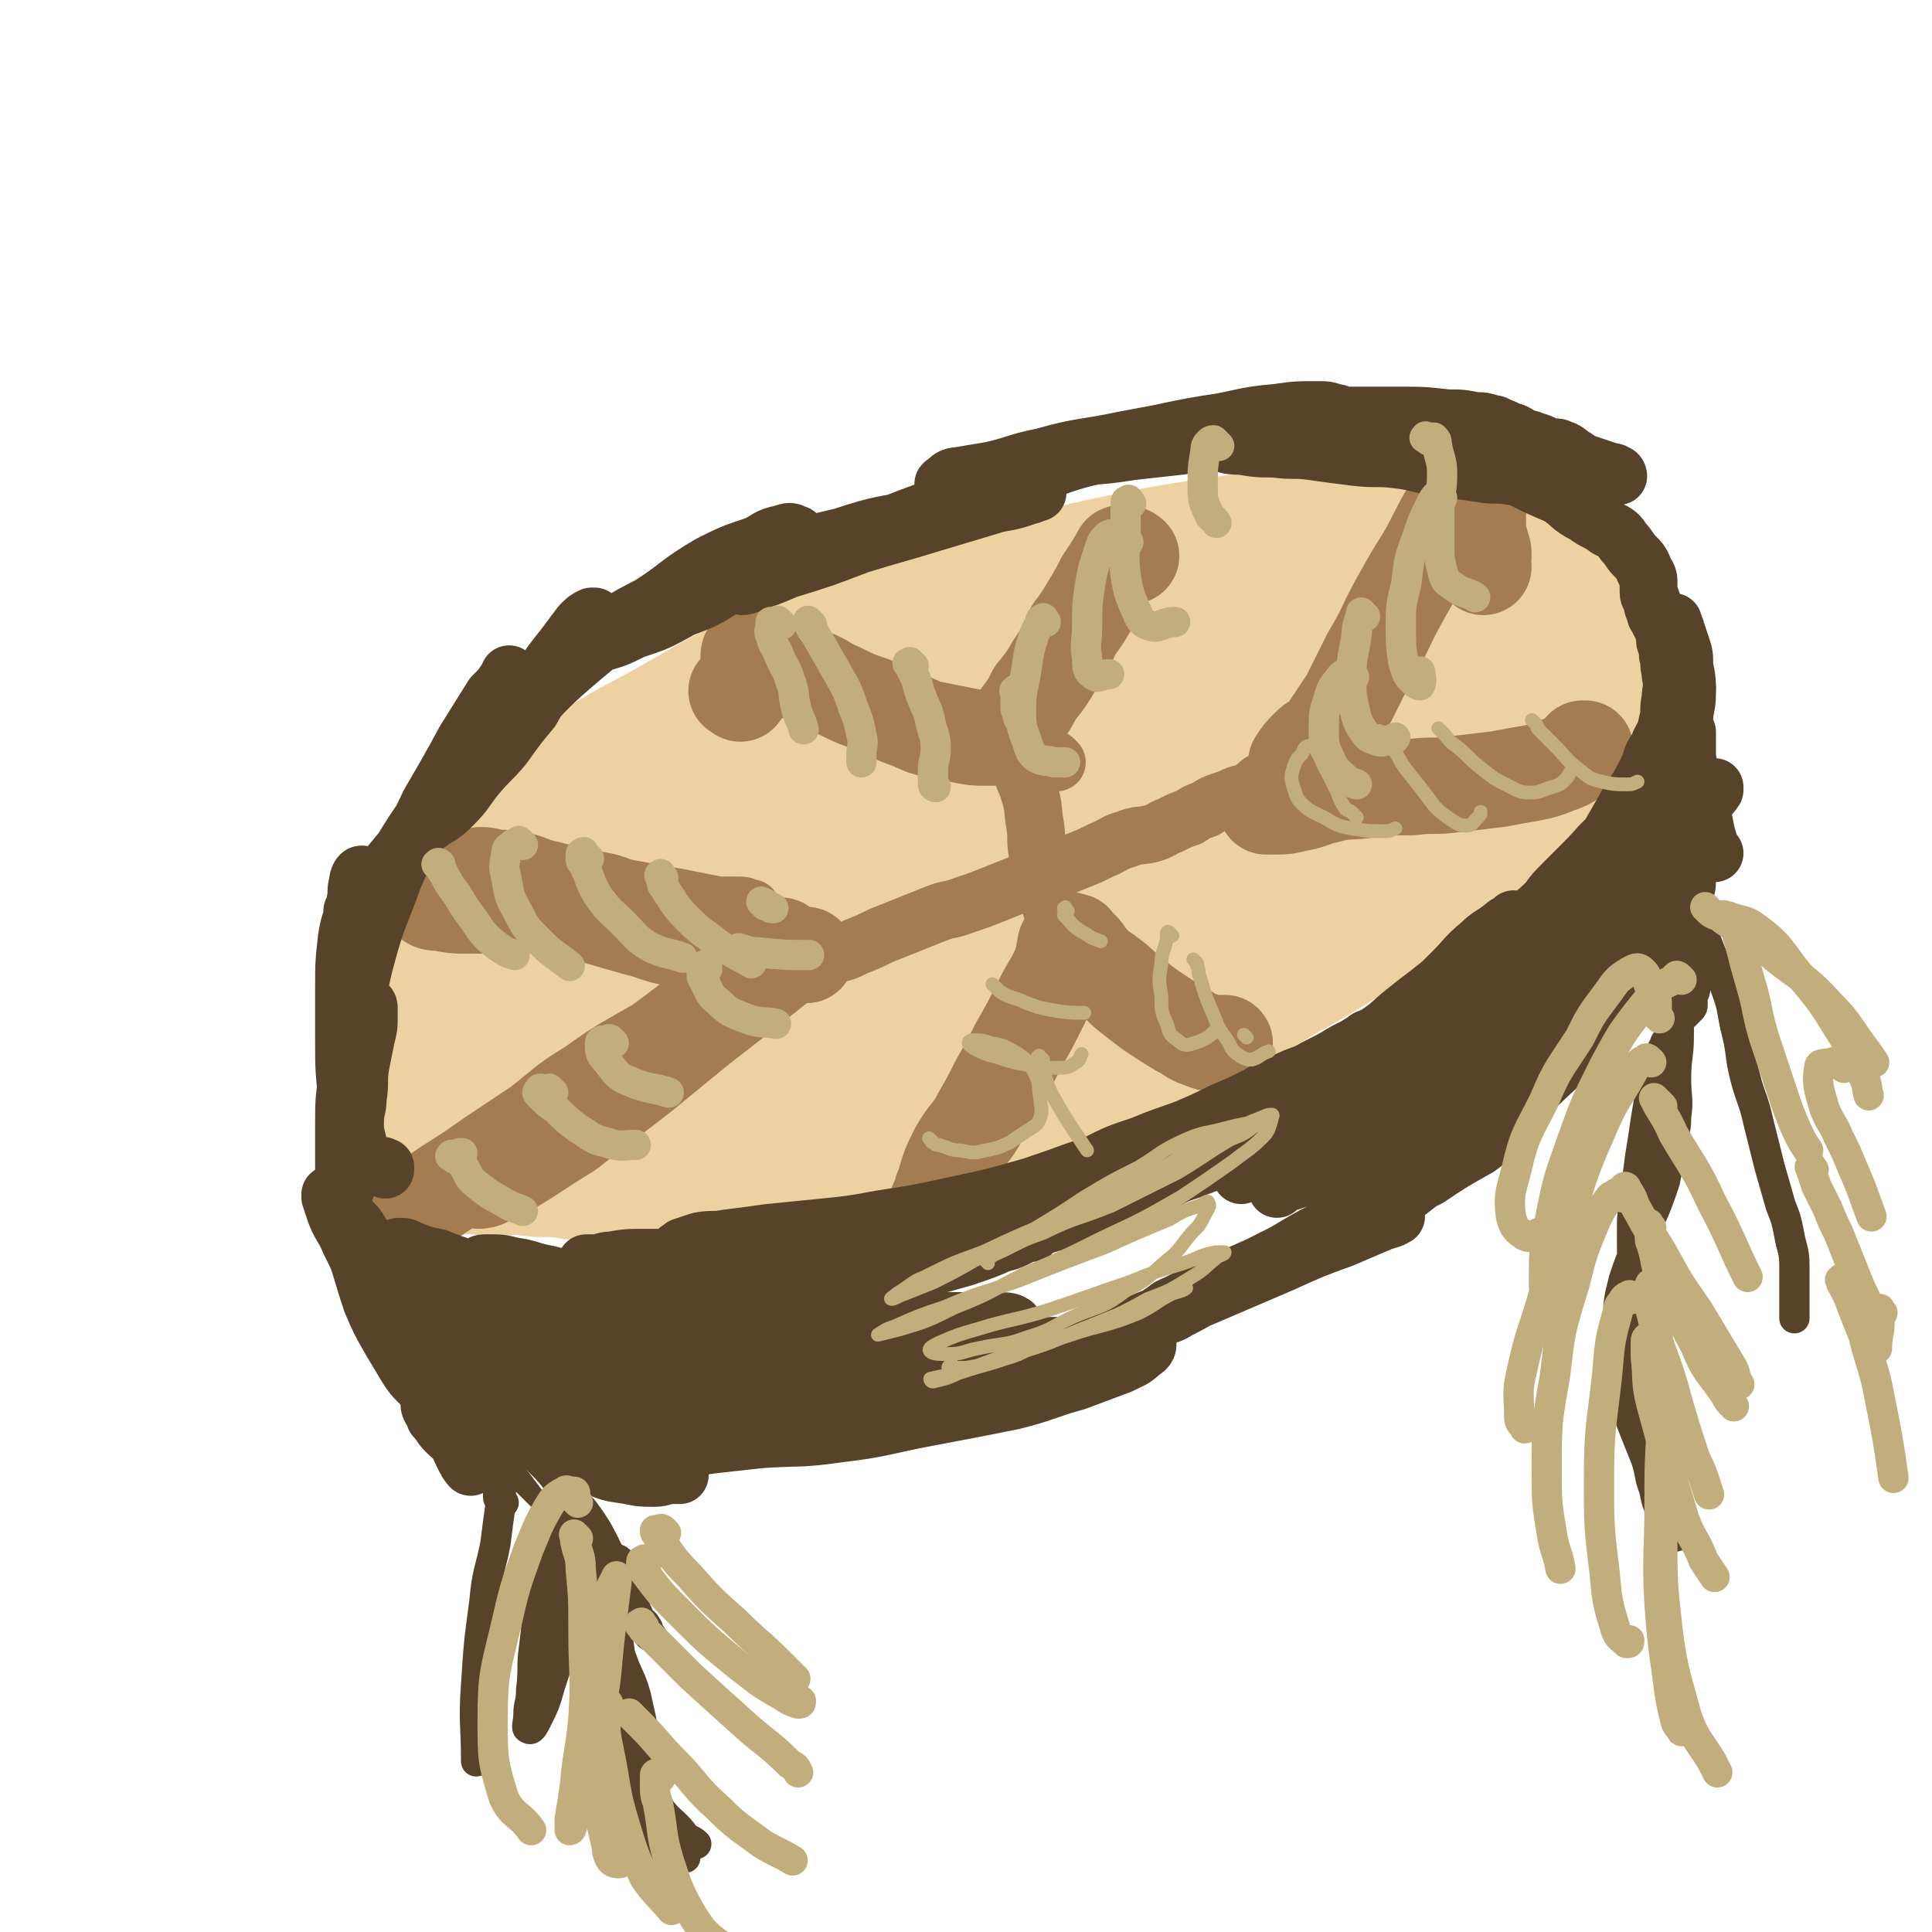 <svg viewBox='0 0 702 702' version='1.1' xmlns='http://www.w3.org/2000/svg' xmlns:xlink='http://www.w3.org/1999/xlink'><g fill='none' stroke='rgb(0,0,0)' stroke-width='35' stroke-linecap='round' stroke-linejoin='round'><path d='M383,256c-1,-1 -1,-1 -1,-1 -1,-1 -1,0 -1,0 -1,-1 -1,-1 -2,-2 -2,-1 -3,-1 -5,-2 -5,-1 -5,-2 -9,-2 -6,0 -6,0 -12,1 -8,1 -8,0 -15,2 -9,2 -9,3 -18,5 -9,3 -9,3 -18,6 -8,3 -8,4 -17,7 -8,4 -8,3 -17,7 -8,4 -8,4 -17,9 -7,5 -7,5 -14,10 -8,6 -8,6 -15,11 -7,6 -7,6 -14,11 -6,6 -5,6 -11,11 -6,6 -7,6 -12,11 -6,6 -6,6 -10,12 -5,6 -5,6 -9,12 -4,7 -4,7 -7,13 -3,7 -3,7 -4,13 -1,6 -1,6 -1,11 0,4 -1,5 1,8 2,4 3,4 6,6 4,3 4,2 8,4 6,2 6,3 11,4 7,2 7,2 14,3 7,1 7,1 15,1 7,0 7,0 15,0 9,-1 9,-1 18,-2 9,-2 9,-2 19,-4 11,-3 11,-3 21,-6 6,-2 6,-2 11,-4 '/></g>
<g fill='none' stroke='rgb(238,209,160)' stroke-width='35' stroke-linecap='round' stroke-linejoin='round'><path d='M351,246c-1,-1 -1,-1 -1,-1 -2,-1 -2,0 -3,0 -3,0 -3,-1 -5,-1 -7,0 -7,0 -14,1 -9,2 -9,2 -18,5 -10,4 -10,4 -19,8 -11,7 -11,7 -22,15 -13,8 -13,8 -25,17 -10,7 -10,7 -20,15 -9,6 -10,6 -19,13 -9,6 -9,6 -18,13 -8,6 -8,5 -16,13 -7,7 -7,7 -14,16 -5,7 -6,7 -10,15 -5,6 -4,6 -7,14 -3,6 -3,6 -4,13 -1,5 -2,6 0,12 2,5 2,5 6,8 6,4 6,4 13,6 8,3 8,3 17,3 10,1 11,1 21,-1 14,-3 14,-3 28,-7 19,-7 19,-7 37,-15 20,-9 20,-9 40,-19 20,-10 20,-10 40,-20 19,-10 19,-10 38,-21 19,-10 19,-9 37,-20 15,-8 15,-8 29,-18 11,-9 11,-9 20,-19 6,-7 6,-7 9,-16 3,-6 3,-6 4,-13 1,-4 1,-5 -1,-9 -2,-5 -3,-5 -7,-7 -7,-3 -8,-3 -15,-3 -11,-1 -11,-1 -22,0 -13,1 -13,2 -26,4 -16,3 -16,3 -31,7 -16,5 -16,6 -31,12 -17,7 -17,7 -34,15 -15,7 -15,7 -31,16 -14,9 -14,9 -28,19 -13,9 -12,9 -24,19 -11,8 -11,8 -21,17 -8,6 -8,6 -15,14 -5,6 -6,7 -8,15 -3,7 -3,8 -2,16 1,9 2,10 7,17 6,7 7,8 15,10 11,4 12,4 24,2 18,-2 18,-3 35,-9 23,-9 23,-10 44,-20 24,-11 24,-11 48,-23 24,-13 25,-13 49,-26 23,-13 23,-13 46,-28 18,-11 18,-11 35,-24 13,-10 13,-10 25,-21 9,-8 10,-8 17,-18 4,-6 6,-7 6,-14 0,-5 -2,-7 -7,-10 -7,-4 -9,-4 -18,-4 -16,-1 -16,-1 -32,1 -21,3 -21,3 -41,7 -23,5 -23,5 -46,12 -23,6 -23,6 -45,13 -25,9 -26,9 -50,18 -22,9 -23,8 -44,19 -18,10 -18,11 -35,22 -14,10 -15,9 -27,21 -10,10 -9,11 -16,22 -4,7 -5,8 -5,16 -1,7 0,8 3,15 4,8 3,9 9,16 9,8 9,9 20,13 14,4 15,4 30,3 20,-1 20,-2 40,-6 25,-6 25,-6 50,-14 28,-9 28,-9 56,-19 28,-11 28,-10 56,-22 25,-11 25,-12 50,-24 21,-11 22,-10 41,-22 16,-10 17,-9 30,-21 10,-10 11,-11 18,-24 6,-10 7,-11 6,-23 0,-10 0,-13 -8,-20 -10,-10 -12,-10 -26,-14 -20,-5 -20,-4 -41,-4 -26,0 -26,0 -52,4 -26,4 -26,5 -52,12 -25,7 -25,7 -49,16 -25,9 -25,9 -49,19 -24,10 -24,10 -47,22 -19,11 -19,12 -36,25 -14,10 -15,10 -27,22 -9,11 -10,11 -16,24 -5,10 -5,12 -4,23 1,11 2,12 7,22 6,10 7,11 16,17 11,7 12,7 26,10 18,2 19,1 38,0 23,-2 23,-2 46,-6 25,-5 25,-5 49,-13 27,-8 27,-9 54,-19 25,-10 25,-10 49,-22 25,-13 25,-13 49,-28 19,-11 20,-10 38,-24 14,-12 15,-12 26,-27 8,-12 8,-14 12,-28 3,-13 4,-15 1,-27 -3,-10 -5,-12 -14,-18 -11,-8 -13,-8 -27,-11 -17,-5 -18,-4 -36,-5 -23,-1 -23,-1 -45,2 -26,3 -26,4 -52,10 -26,7 -26,8 -52,18 -27,10 -28,10 -54,23 -25,12 -25,13 -49,27 -20,13 -20,14 -39,28 -16,12 -17,11 -32,25 -12,11 -13,10 -22,24 -6,10 -7,11 -9,23 -2,9 -2,10 2,19 4,8 5,9 13,13 9,6 10,6 22,8 17,3 17,2 34,1 26,-2 26,-3 51,-8 29,-7 29,-8 58,-17 32,-9 32,-9 63,-20 30,-10 30,-11 60,-23 25,-9 25,-9 50,-20 20,-10 21,-8 39,-21 15,-10 16,-10 28,-25 10,-12 10,-14 14,-29 4,-13 5,-15 2,-28 -3,-12 -5,-14 -15,-23 -11,-10 -13,-10 -28,-15 -19,-7 -20,-6 -39,-7 -26,-1 -26,0 -52,3 -27,4 -27,4 -55,10 -27,7 -27,7 -54,15 -26,9 -27,8 -52,19 -24,10 -24,11 -47,24 -20,11 -20,10 -38,24 -17,13 -17,13 -31,28 -10,12 -12,12 -17,27 -5,12 -5,14 -3,27 2,11 4,13 12,22 9,9 11,9 23,14 14,6 15,6 30,7 20,1 20,1 40,-2 24,-4 24,-5 49,-12 27,-9 27,-8 53,-19 29,-11 29,-11 57,-25 26,-13 26,-13 51,-28 21,-13 20,-13 41,-27 17,-11 18,-9 33,-22 11,-9 12,-10 17,-23 4,-9 6,-12 2,-20 -4,-9 -7,-10 -17,-14 -14,-6 -16,-6 -32,-6 -23,-1 -23,0 -46,3 -26,4 -26,4 -52,10 -25,7 -25,8 -50,18 -24,10 -25,9 -48,23 -22,13 -22,14 -43,30 -19,14 -19,15 -36,31 -13,12 -13,12 -24,24 -8,8 -9,8 -14,17 -4,7 -5,8 -4,15 1,6 2,9 7,11 10,5 12,5 23,4 20,-1 21,-1 40,-6 27,-7 27,-7 52,-17 30,-13 30,-13 58,-28 29,-15 29,-15 56,-33 21,-14 22,-14 42,-31 13,-11 13,-11 25,-25 5,-6 7,-8 7,-13 0,-3 -3,-4 -7,-4 -15,0 -16,0 -30,3 -25,5 -25,5 -49,11 -26,7 -26,7 -52,16 -27,9 -27,8 -54,20 -26,11 -26,11 -50,27 -19,13 -19,14 -35,30 -11,11 -12,11 -18,24 -4,7 -5,11 -1,16 5,5 9,4 17,3 19,-2 20,-3 37,-10 23,-8 23,-9 45,-21 23,-12 23,-12 44,-27 17,-12 17,-12 32,-26 10,-8 10,-9 18,-19 1,-2 3,-4 1,-5 -3,-1 -6,-1 -11,1 -12,5 -11,7 -23,14 -17,10 -17,10 -34,21 -12,8 -11,8 -23,17 -5,4 -6,3 -10,7 -2,1 -2,3 -2,3 0,1 2,-1 3,-1 5,-1 6,0 11,-2 9,-3 8,-4 17,-8 13,-7 14,-7 26,-15 12,-7 12,-7 22,-16 4,-3 6,-5 6,-7 0,-2 -3,-2 -6,-2 -10,1 -10,2 -19,5 -16,7 -16,7 -31,15 -14,8 -13,9 -26,18 -9,6 -9,6 -18,13 -2,2 -3,2 -4,4 -1,1 1,1 2,1 3,0 3,0 5,-1 8,-3 8,-3 16,-6 13,-7 13,-7 24,-14 15,-8 15,-8 28,-18 9,-7 10,-7 16,-16 2,-3 2,-6 0,-7 -6,-3 -8,-2 -16,-1 -19,3 -20,3 -38,9 -24,7 -25,6 -47,17 -21,11 -20,12 -39,26 -17,12 -17,12 -32,26 -9,8 -9,9 -17,19 -2,3 -4,4 -4,6 0,2 2,2 4,1 7,-4 8,-4 14,-10 13,-10 13,-10 25,-22 15,-14 15,-14 30,-29 11,-11 12,-11 22,-23 7,-8 8,-8 13,-17 1,-4 2,-5 0,-9 -1,-2 -3,-2 -6,-2 -8,-1 -8,-2 -15,-1 -9,1 -9,1 -18,3 -10,3 -10,4 -19,8 -10,4 -10,4 -20,9 -9,4 -10,4 -18,9 -8,4 -8,4 -15,10 -5,4 -5,4 -11,9 -4,4 -4,4 -8,9 -4,4 -4,4 -6,9 -2,4 -2,5 -3,10 -1,4 -1,4 -2,9 -1,4 -1,4 -1,8 0,3 0,3 0,6 0,3 0,3 0,5 0,2 0,2 0,4 0,2 0,2 0,4 0,3 0,3 0,6 0,4 -1,4 0,8 1,3 1,3 3,6 2,3 2,4 4,6 3,3 3,3 6,5 3,2 3,2 6,4 4,2 4,2 7,3 4,2 4,2 8,3 6,1 6,1 11,2 6,1 6,1 11,1 6,0 6,1 11,1 7,0 7,0 13,-1 7,-1 7,-1 14,-2 9,-1 9,-1 17,-2 8,-1 8,-1 17,-2 8,-1 9,-1 17,-2 9,-2 9,-2 18,-4 9,-2 9,-3 18,-5 9,-3 9,-3 18,-5 10,-3 10,-3 20,-5 12,-4 12,-3 25,-7 14,-5 14,-5 28,-10 13,-5 13,-4 26,-10 10,-5 10,-6 19,-12 10,-6 10,-6 19,-12 10,-7 10,-7 20,-13 9,-7 9,-6 18,-13 9,-7 9,-7 17,-14 8,-7 9,-6 15,-13 7,-7 6,-7 11,-14 5,-7 6,-7 10,-14 5,-8 5,-8 8,-15 4,-8 3,-8 6,-15 2,-7 3,-7 4,-13 1,-6 1,-7 0,-12 -1,-4 -1,-4 -3,-7 -3,-4 -3,-4 -7,-7 -5,-4 -6,-4 -11,-6 -7,-3 -7,-3 -13,-5 -8,-3 -8,-3 -17,-4 -9,-2 -9,-2 -18,-2 -12,0 -12,0 -24,2 -16,3 -16,3 -32,7 -16,4 -16,4 -31,9 -15,5 -15,6 -29,11 -16,7 -16,6 -32,13 -18,9 -18,9 -36,19 -19,10 -19,10 -36,21 -16,10 -17,10 -32,22 -14,10 -14,10 -27,23 -10,10 -10,11 -19,22 -9,11 -9,11 -16,23 -6,9 -6,9 -10,19 -3,7 -4,7 -5,14 0,4 0,6 2,7 3,2 5,1 9,0 10,-3 10,-4 20,-8 17,-8 17,-8 35,-15 24,-11 23,-11 47,-21 23,-10 23,-10 46,-20 23,-9 23,-9 45,-19 22,-10 23,-9 44,-21 17,-8 17,-9 32,-19 12,-8 12,-8 23,-15 5,-4 6,-4 10,-8 1,-2 1,-3 0,-4 -2,-2 -3,-1 -6,-1 -8,1 -8,1 -16,3 -15,5 -15,5 -30,11 -20,9 -20,9 -40,19 -19,8 -18,9 -36,19 -17,9 -17,9 -33,19 -12,6 -12,6 -23,13 -6,4 -7,4 -10,8 -1,1 1,1 2,1 6,0 6,1 12,-1 14,-4 15,-4 28,-10 22,-10 22,-11 43,-22 23,-11 23,-11 46,-23 18,-10 17,-11 35,-22 11,-6 11,-6 21,-12 3,-2 6,-3 6,-3 0,0 -3,1 -6,2 -13,5 -13,6 -25,10 -23,9 -23,8 -45,18 -23,9 -23,9 -46,19 -19,9 -19,9 -39,18 -15,8 -15,8 -30,15 -9,6 -9,5 -19,11 -4,3 -4,3 -8,7 -1,1 -1,2 0,2 3,1 4,0 7,0 10,-1 10,-1 19,-3 17,-5 17,-5 34,-11 22,-9 22,-9 42,-19 17,-8 17,-7 33,-17 8,-6 10,-7 14,-13 2,-3 -1,-5 -4,-5 -13,0 -14,1 -27,5 -20,7 -20,8 -39,16 -27,12 -27,12 -54,25 -26,13 -26,13 -52,27 -20,10 -19,11 -39,22 -10,5 -12,4 -20,10 -2,1 -2,4 -1,4 2,1 3,0 6,-1 '/></g>
<g fill='none' stroke='rgb(163,125,79)' stroke-width='21' stroke-linecap='round' stroke-linejoin='round'><path d='M174,315c-1,-1 -1,-1 -1,-1 -1,-1 -1,0 -1,0 -1,0 0,-1 -1,-1 0,0 -1,0 -1,0 0,0 0,-1 1,-1 2,-1 2,-1 4,-1 4,0 4,1 8,1 3,1 3,0 7,1 5,1 5,2 10,3 4,1 4,1 8,2 5,1 5,1 10,2 6,1 6,2 11,3 6,1 6,1 11,2 6,1 6,1 11,2 5,1 5,1 10,2 4,0 4,0 8,0 2,0 2,1 4,1 '/><path d='M153,330c-1,-1 -2,-1 -1,-1 0,-1 0,0 1,0 '/></g>
<g fill='none' stroke='rgb(163,125,79)' stroke-width='35' stroke-linecap='round' stroke-linejoin='round'><path d='M169,321c-1,-1 -1,-1 -1,-1 -1,-1 0,0 0,0 0,0 -1,0 -1,0 -1,0 -1,0 -1,0 0,0 1,0 1,0 1,0 1,1 2,1 5,1 5,1 10,1 5,1 5,1 11,1 5,1 5,0 11,1 6,1 6,1 12,3 6,2 5,3 11,5 6,2 6,2 12,4 4,1 4,2 7,3 2,1 2,1 3,1 0,0 -1,0 -1,0 -3,-1 -3,-1 -6,-2 -6,-2 -6,-3 -12,-5 -8,-3 -8,-3 -16,-5 -9,-2 -9,-2 -19,-3 -8,-1 -8,-1 -16,-1 -6,0 -6,0 -12,1 -4,0 -4,0 -7,1 -1,0 -1,1 -1,1 1,1 2,1 4,1 5,1 5,1 9,1 6,0 6,0 12,0 6,0 6,0 12,0 6,0 6,0 12,1 6,1 6,1 12,3 7,2 7,2 14,4 8,2 8,3 15,4 7,2 7,1 14,2 6,1 6,1 11,1 4,0 4,0 8,0 2,0 2,0 3,0 1,0 2,-1 2,0 0,1 -1,2 -2,3 '/><path d='M141,453c-1,-1 -1,-1 -1,-1 -1,-1 0,-1 0,-1 0,-1 0,-1 0,-2 1,-1 1,-1 2,-2 5,-4 5,-4 9,-7 6,-5 6,-5 12,-9 8,-5 8,-5 15,-10 9,-6 9,-6 18,-12 9,-7 9,-8 19,-14 11,-8 12,-8 24,-15 10,-7 9,-7 19,-14 6,-4 6,-4 12,-8 3,-2 3,-1 5,-3 1,0 0,-1 0,-1 0,-1 -1,0 -1,0 -3,2 -3,2 -6,4 -5,4 -5,4 -9,8 -7,6 -7,6 -13,11 -9,7 -8,8 -17,15 -7,6 -7,7 -16,12 -8,6 -8,5 -17,10 -6,4 -6,4 -12,8 -4,3 -4,2 -8,5 -1,1 -2,2 -2,2 0,0 2,0 3,-1 5,-2 5,-2 10,-5 10,-6 9,-6 19,-12 13,-10 13,-10 26,-20 11,-9 11,-9 22,-18 9,-7 9,-7 18,-14 5,-4 5,-4 10,-8 3,-2 2,-2 5,-3 3,-1 3,-1 6,-1 '/><path d='M539,206c-1,-1 -1,-1 -1,-1 -1,-1 0,-1 0,-1 0,-1 1,0 1,-1 0,-1 0,-1 0,-2 0,-2 -1,-2 -1,-4 -1,-3 -1,-3 -1,-6 0,-3 0,-3 0,-6 0,-3 0,-3 0,-5 0,-2 1,-2 0,-3 0,-1 -1,-1 -2,-1 -2,0 -2,1 -3,2 -4,4 -3,5 -6,9 -4,7 -4,8 -8,15 -5,8 -5,8 -10,17 -5,9 -4,9 -10,19 -4,8 -4,8 -8,16 -4,6 -4,6 -8,12 -3,4 -4,3 -6,7 -2,3 -1,3 -3,5 -1,1 -2,1 -2,1 0,0 0,-1 0,-2 2,-3 2,-3 4,-5 2,-2 2,-2 4,-3 1,-1 1,-1 2,-2 1,0 2,0 2,0 -1,2 -2,2 -3,4 -2,3 -2,4 -4,6 -3,4 -3,3 -6,6 -2,2 -2,2 -4,4 -2,2 -2,2 -4,3 -1,1 -1,1 -2,2 0,0 0,1 0,1 0,0 0,0 0,0 2,0 2,0 3,0 4,0 4,0 8,-1 6,-1 6,-2 11,-3 7,-2 7,-1 15,-2 8,-1 8,-1 16,-1 8,-1 8,0 15,-1 9,-1 9,-1 17,-2 5,-1 5,-1 11,-2 5,-1 5,-1 10,-3 3,-1 3,-1 6,-3 2,-1 2,-1 3,-2 1,0 1,-1 1,-1 0,0 -1,0 -1,0 0,0 0,1 0,1 '/><path d='M269,252c-1,-1 -2,-1 -1,-1 0,-1 0,0 1,0 1,0 1,0 1,-1 1,-1 1,-1 1,-2 1,-3 1,-3 1,-6 0,-2 0,-2 0,-3 0,-1 0,-2 1,-2 1,0 1,0 2,1 2,1 2,1 4,2 4,2 4,2 7,3 5,2 5,1 9,3 5,2 5,3 10,5 6,3 6,3 12,5 6,3 6,3 11,5 6,2 6,3 11,4 5,1 5,1 10,2 5,1 5,1 9,1 3,0 3,0 5,0 1,0 1,0 2,-1 1,0 0,-1 1,-1 1,0 1,0 2,0 0,0 -1,-1 -1,-1 0,-1 1,0 1,-1 2,-2 2,-2 3,-4 3,-4 3,-4 5,-8 4,-5 4,-5 7,-10 4,-6 4,-6 7,-13 3,-4 3,-4 6,-9 3,-5 3,-5 5,-9 2,-3 2,-3 4,-6 1,-2 1,-2 2,-3 0,-1 0,-1 1,-1 1,0 2,0 3,1 '/><path d='M342,438c-1,-1 -2,-1 -1,-1 0,-1 1,0 2,0 0,0 -1,-1 -1,-2 0,-2 0,-2 1,-4 2,-7 2,-7 5,-13 4,-7 5,-6 8,-12 4,-7 4,-7 7,-13 4,-7 4,-7 7,-13 4,-7 4,-7 7,-13 3,-6 3,-6 6,-11 2,-4 2,-4 3,-7 1,-2 0,-2 1,-4 0,-2 0,-2 1,-3 0,-1 1,0 2,0 0,0 0,0 0,0 1,0 0,1 1,1 1,1 1,1 2,2 2,2 1,2 3,4 3,3 3,3 6,5 4,3 4,3 7,6 5,4 5,4 9,7 6,4 6,4 11,7 4,2 4,3 8,4 2,1 2,1 4,1 2,0 2,0 3,0 1,0 1,0 1,0 '/></g>
<g fill='none' stroke='rgb(163,125,79)' stroke-width='21' stroke-linecap='round' stroke-linejoin='round'><path d='M293,351c-1,-1 -2,-1 -1,-1 0,-1 0,0 1,0 1,0 1,0 1,0 1,0 1,-1 1,-1 1,-1 1,-1 2,-1 3,-1 3,0 5,-1 5,-1 5,-1 9,-3 5,-2 5,-2 9,-4 5,-2 5,-2 10,-4 5,-2 5,-2 10,-4 5,-2 5,-1 10,-3 6,-2 6,-2 11,-4 5,-2 5,-2 10,-4 5,-2 5,-2 10,-4 5,-2 5,-2 10,-4 5,-2 5,-2 9,-4 5,-2 5,-3 9,-4 5,-2 5,-1 9,-2 4,-1 4,-2 7,-3 4,-2 4,-2 7,-3 3,-2 3,-2 6,-3 3,-2 3,-2 6,-3 3,-1 3,-1 5,-2 3,-1 3,-1 6,-1 3,-1 3,0 5,-1 3,-1 3,-1 5,-2 3,-1 3,-1 5,-2 2,-1 2,-1 4,-2 2,-1 2,-1 3,-2 1,-1 1,-1 2,-2 1,0 1,0 2,0 1,0 0,-1 1,-1 0,0 1,0 1,0 '/><path d='M384,277c-1,-1 -1,-1 -1,-1 -1,-1 -1,0 -2,0 -1,0 -1,0 -2,-1 -2,-2 -1,-3 -2,-5 -1,-3 -2,-3 -3,-5 -1,-2 -1,-2 -2,-3 -1,-1 -1,-2 -1,-1 -1,0 -1,0 -1,1 0,2 0,2 0,4 0,3 0,3 0,6 0,4 0,4 1,7 1,5 2,5 3,9 2,6 1,6 2,11 1,6 0,6 1,11 1,6 1,6 2,11 1,5 2,5 3,9 1,3 1,3 2,5 1,2 1,2 2,3 1,1 0,1 1,2 0,1 1,0 1,1 0,0 0,0 0,1 0,1 0,1 0,2 0,1 1,1 1,2 0,1 0,1 0,1 '/></g>
<g fill='none' stroke='rgb(87,66,42)' stroke-width='21' stroke-linecap='round' stroke-linejoin='round'><path d='M126,444c-1,-1 -2,-2 -1,-1 0,0 1,0 1,1 1,2 0,2 1,4 1,3 1,3 2,6 3,9 3,10 6,19 3,7 3,7 7,14 3,5 3,5 6,10 2,3 2,3 4,5 1,1 2,2 2,1 0,-1 -1,-2 -1,-4 -1,-5 0,-5 -2,-9 -2,-6 -3,-5 -5,-10 -3,-7 -3,-7 -6,-13 -4,-7 -4,-7 -7,-13 -3,-6 -3,-6 -6,-11 -2,-4 -3,-4 -5,-7 -1,-1 -1,-2 -2,-2 0,0 0,0 0,1 1,3 1,3 2,6 2,5 3,5 5,10 3,6 3,6 5,11 3,6 3,6 6,12 3,6 3,6 6,12 2,4 3,4 5,8 2,3 1,4 3,6 1,1 2,0 2,0 -1,-1 -2,-1 -2,-3 -1,-4 -1,-4 -2,-8 -2,-6 -2,-6 -4,-12 -2,-6 -2,-6 -5,-12 -3,-6 -3,-6 -6,-11 -3,-5 -3,-4 -6,-8 -2,-3 -2,-3 -4,-5 -1,-1 -2,-1 -2,-1 0,0 1,0 1,0 0,0 0,1 0,2 1,0 1,0 2,0 1,1 1,1 2,2 2,2 2,2 3,4 3,4 3,4 6,7 5,5 5,5 9,9 6,5 6,5 12,8 5,3 5,3 11,5 6,3 6,2 13,4 6,2 6,2 12,3 6,1 6,1 12,2 5,1 4,2 9,2 4,1 4,0 8,0 2,0 2,0 3,0 1,0 2,-1 2,-1 -2,-2 -3,-1 -5,-2 -5,-2 -5,-3 -9,-5 -6,-3 -6,-4 -13,-6 -7,-4 -7,-3 -15,-6 -8,-3 -8,-4 -16,-6 -7,-3 -7,-2 -14,-4 -4,-2 -4,-2 -8,-3 -2,-1 -2,-1 -4,-1 -1,0 -1,0 -1,0 0,0 1,-1 2,-1 2,0 2,0 4,1 5,2 5,2 10,3 5,2 5,2 11,4 7,3 7,3 14,5 7,3 7,3 15,4 7,2 7,2 15,3 6,1 6,2 13,3 5,1 5,1 10,1 2,0 2,0 4,0 2,0 3,0 3,0 0,0 -2,-1 -3,-1 -4,-1 -4,-1 -7,-2 -6,-2 -6,-2 -12,-4 -8,-2 -8,-3 -17,-4 -7,-2 -8,-1 -16,-2 -5,-1 -5,-1 -10,-2 -3,-1 -3,-1 -5,-1 -1,0 -2,0 -2,0 0,0 1,-1 2,-1 1,-1 1,-1 3,-1 5,0 5,0 9,1 7,1 7,2 13,3 8,2 8,2 16,4 9,2 9,3 19,4 8,1 9,1 17,1 9,0 9,0 18,0 7,0 7,0 13,-1 6,-1 6,-1 11,-2 4,-1 4,-1 7,-1 2,0 2,0 3,0 1,0 2,0 2,0 -1,0 -1,0 -2,0 -3,-1 -3,-1 -6,-2 -6,-2 -6,-2 -11,-3 -8,-2 -8,-3 -16,-4 -10,-2 -10,-2 -19,-2 -9,0 -9,0 -17,0 -6,0 -6,0 -12,1 -3,0 -3,1 -6,1 -2,0 -3,0 -3,0 0,0 2,1 3,1 4,0 4,0 7,0 7,0 7,0 14,0 8,1 8,1 16,2 9,1 9,1 18,2 8,1 8,1 17,1 8,0 8,0 17,0 8,0 8,0 16,-1 7,-1 7,-1 14,-3 8,-2 8,-2 15,-4 6,-2 6,-2 11,-4 4,-2 4,-1 8,-3 2,-1 2,-1 4,-2 1,0 1,0 2,0 0,0 0,-1 0,-1 -1,0 -1,1 -2,1 -3,1 -3,1 -5,1 -6,1 -7,1 -13,2 -9,2 -9,2 -18,4 -8,2 -8,2 -17,4 -7,2 -7,2 -14,3 -3,1 -3,1 -6,1 -1,0 -2,0 -2,0 1,0 2,-1 4,-1 4,-1 4,-2 7,-2 6,-1 6,0 12,-1 7,-1 7,-2 15,-3 9,-2 9,-1 17,-3 9,-2 9,-3 18,-5 9,-3 9,-3 19,-6 9,-3 9,-3 18,-6 7,-3 7,-3 14,-6 5,-3 5,-3 11,-5 2,-1 3,-1 5,-2 1,0 1,-1 2,-1 0,-1 -1,0 -1,0 -3,1 -3,0 -5,1 -6,2 -6,2 -11,3 -8,3 -8,3 -15,5 -9,3 -9,3 -18,6 -8,3 -8,3 -15,6 -7,3 -7,3 -13,6 -3,2 -3,1 -6,3 -1,0 -1,1 -1,1 0,0 0,-1 1,-1 4,-2 4,-2 7,-3 7,-3 7,-3 13,-6 11,-5 12,-4 23,-9 15,-7 16,-7 31,-15 14,-6 14,-7 27,-14 10,-7 10,-7 21,-13 7,-5 6,-5 13,-10 3,-2 3,-2 6,-4 1,-1 2,-2 2,-1 -1,0 -2,0 -3,1 -3,2 -3,2 -5,3 -5,3 -5,3 -10,6 -8,4 -8,4 -16,7 -11,6 -11,6 -23,11 -14,7 -14,7 -28,13 -12,6 -12,6 -25,12 -10,5 -10,5 -20,10 -7,4 -6,5 -13,8 -5,2 -5,2 -9,3 -1,0 -2,1 -2,1 0,0 2,-1 3,-1 5,-2 5,-2 10,-3 10,-3 10,-2 20,-5 14,-4 14,-4 27,-8 10,-4 10,-4 20,-8 4,-2 4,-2 7,-4 0,0 0,0 0,0 -4,1 -4,1 -8,2 -7,2 -7,2 -15,4 -11,3 -11,4 -23,6 -16,4 -16,3 -32,6 -17,3 -17,3 -33,6 -14,3 -14,3 -29,5 -12,2 -12,2 -24,3 -7,1 -7,1 -14,1 -3,0 -3,0 -6,0 -1,0 -2,0 -2,-1 0,-1 1,-1 2,-2 3,-1 3,-1 6,-2 5,-1 5,0 10,-1 8,-1 8,-1 15,-2 10,-1 10,-1 20,-2 10,-1 10,-1 21,-3 13,-2 13,-2 27,-5 14,-3 14,-3 28,-7 12,-4 11,-4 23,-8 8,-4 8,-4 17,-7 7,-3 8,-3 16,-6 7,-3 7,-3 13,-6 7,-3 7,-3 13,-6 5,-3 5,-3 10,-5 6,-3 6,-2 11,-5 6,-3 6,-3 11,-6 6,-3 6,-3 11,-6 6,-4 5,-4 10,-8 5,-4 5,-4 9,-7 5,-4 5,-4 9,-7 4,-3 4,-3 7,-6 3,-3 3,-3 6,-5 3,-2 3,-2 5,-4 2,-1 2,-1 3,-3 1,-1 1,-2 1,-2 0,0 0,1 -1,1 -2,1 -2,1 -3,2 -4,3 -5,3 -8,6 -6,5 -5,5 -10,10 -6,6 -6,6 -12,11 -6,5 -6,5 -11,10 -3,3 -3,3 -5,5 -1,1 -1,2 -1,2 0,0 1,0 2,-1 4,-3 4,-3 8,-6 6,-5 6,-5 11,-9 7,-6 8,-6 14,-12 8,-7 8,-7 15,-14 8,-7 8,-6 15,-13 7,-6 6,-7 12,-13 5,-5 5,-6 10,-10 4,-3 4,-2 8,-5 1,-1 2,-1 2,-2 0,0 -1,0 -1,0 -3,2 -3,2 -5,4 -5,5 -5,5 -10,9 -6,6 -6,6 -11,11 -5,5 -5,5 -8,10 -2,3 -2,3 -3,5 -1,1 -1,3 0,3 1,0 3,-1 4,-2 4,-3 3,-4 6,-7 4,-6 4,-6 8,-11 4,-7 4,-7 8,-13 4,-7 4,-7 8,-14 4,-6 4,-6 7,-12 3,-5 3,-5 5,-10 2,-4 2,-4 3,-8 1,-4 0,-4 1,-7 0,-3 1,-3 1,-6 0,-2 0,-2 0,-3 0,-1 0,-1 0,-2 0,-1 0,-1 0,-1 0,-1 0,-1 0,-1 0,0 -1,0 -1,0 0,1 0,1 0,2 0,3 0,3 0,6 0,5 -1,5 -1,9 0,6 0,6 0,11 0,3 0,3 0,6 0,1 0,2 1,2 0,0 1,0 1,-1 1,-2 2,-2 2,-4 1,-5 1,-5 1,-10 0,-5 1,-5 1,-10 0,-5 0,-5 -1,-10 0,-4 0,-4 -1,-7 -1,-3 -1,-3 -2,-6 0,-1 -1,-1 -1,-2 0,-1 0,-1 0,-1 0,0 0,1 0,2 0,3 1,3 1,6 1,6 1,6 1,11 1,8 0,8 1,16 1,8 1,8 2,16 2,7 2,7 4,14 2,6 2,7 3,12 1,3 1,4 2,6 0,1 1,1 1,1 0,0 -1,0 -1,0 -1,-2 -1,-2 -2,-4 -2,-4 -2,-4 -3,-8 -1,-6 -1,-6 -2,-11 -1,-6 -1,-6 -2,-12 0,-3 0,-3 0,-6 0,-2 0,-3 0,-3 0,0 -1,0 -1,1 0,5 0,5 0,10 0,5 0,5 0,11 0,5 1,5 1,10 0,1 0,1 -1,3 '/><path d='M140,425c-1,-1 -2,-1 -1,-1 0,-1 0,0 1,0 0,0 0,0 0,0 -1,0 -1,0 -2,0 -2,0 -2,0 -3,0 -1,0 -1,0 -2,-1 -1,0 -1,0 -1,-1 -1,-1 -1,-2 -1,-3 -1,-2 -1,-2 -1,-4 -1,-4 -1,-4 -1,-7 0,-5 1,-5 1,-9 1,-6 0,-6 1,-12 1,-5 1,-5 2,-10 1,-4 1,-4 1,-7 0,-2 0,-2 0,-4 0,-1 -1,-1 -1,-1 -1,0 -1,0 -1,1 -1,2 -1,2 -1,4 -1,5 -1,5 -2,9 -2,7 -2,7 -3,14 -1,7 -1,8 -1,15 0,6 0,6 0,11 0,4 0,4 0,8 0,2 1,2 1,4 0,0 0,0 0,0 0,-3 1,-3 1,-5 0,-6 0,-6 0,-11 0,-9 -1,-9 -1,-17 -1,-10 -1,-10 -1,-20 0,-9 0,-9 0,-19 0,-9 0,-9 1,-18 1,-7 2,-6 3,-13 1,-4 0,-4 1,-7 0,-2 1,-4 2,-3 0,1 0,3 0,6 0,7 -1,7 -1,13 -1,10 -1,10 -1,20 0,9 -1,9 -1,18 0,7 0,7 0,14 0,4 0,4 0,7 0,2 0,3 0,3 0,0 0,-1 0,-2 0,-5 -1,-5 -1,-10 0,-9 0,-9 1,-17 2,-11 1,-11 4,-22 4,-15 5,-15 10,-29 6,-14 7,-14 13,-27 7,-12 7,-12 13,-23 5,-8 5,-8 10,-16 3,-3 3,-3 5,-6 1,-1 1,-2 1,-2 0,0 0,1 -1,2 -2,3 -2,3 -4,6 -4,6 -4,6 -7,11 -4,7 -4,7 -8,15 -5,7 -5,7 -9,15 -5,7 -5,7 -10,15 -5,6 -5,6 -9,11 -3,4 -3,4 -6,8 -1,2 -2,2 -3,3 0,0 1,-1 1,-1 4,-4 4,-3 7,-7 7,-9 7,-9 14,-18 10,-13 10,-12 21,-25 10,-13 10,-13 20,-26 7,-9 6,-9 14,-19 3,-4 3,-4 6,-8 2,-2 2,-2 4,-3 0,0 1,0 1,0 0,1 -1,2 -2,3 -2,4 -2,4 -4,7 -4,6 -4,5 -8,10 -5,7 -5,7 -9,14 -5,6 -5,6 -10,13 -5,6 -5,5 -10,11 -4,5 -4,6 -8,10 -3,3 -3,3 -6,5 -2,1 -3,2 -3,2 -1,0 0,-2 1,-3 4,-5 4,-6 8,-10 9,-10 9,-10 18,-19 13,-13 12,-14 26,-26 13,-11 13,-11 27,-21 11,-7 10,-8 22,-15 8,-4 8,-4 17,-7 4,-2 4,-3 9,-4 3,-1 3,-1 5,0 1,0 1,1 1,2 -1,2 -2,2 -3,3 -4,3 -4,4 -8,6 -7,5 -7,4 -15,8 -8,5 -8,5 -16,8 -9,5 -9,5 -18,8 -6,3 -6,3 -13,5 -3,1 -3,2 -6,2 -1,0 -1,-1 -1,-1 4,-3 5,-4 10,-6 10,-6 10,-6 20,-11 16,-7 16,-7 33,-13 16,-6 16,-6 33,-10 15,-5 15,-4 30,-7 12,-3 12,-3 24,-5 7,-2 7,-2 14,-3 1,0 1,-1 3,-1 0,0 0,0 0,0 -3,1 -3,1 -6,2 -6,2 -6,1 -12,3 -10,3 -10,3 -20,6 -13,4 -14,4 -27,8 -13,5 -13,5 -26,9 -7,3 -7,3 -14,5 -1,1 -3,1 -2,1 1,0 3,-1 5,-2 7,-3 7,-3 14,-6 12,-6 12,-6 24,-10 17,-7 17,-7 34,-13 15,-5 15,-5 30,-10 14,-5 14,-5 28,-8 11,-3 11,-2 22,-4 6,-1 6,-1 12,-2 3,0 4,0 6,0 1,0 0,1 0,1 -2,1 -3,1 -5,1 -6,1 -6,1 -11,2 -9,1 -9,1 -18,2 -12,2 -12,1 -23,3 -13,2 -13,2 -25,4 -7,1 -7,2 -14,3 -2,0 -4,0 -4,0 0,0 1,-1 3,-1 6,-1 6,-1 12,-2 9,-2 9,-3 19,-5 14,-4 15,-3 29,-6 16,-3 16,-3 32,-6 12,-2 12,-3 24,-4 7,-1 7,-1 15,-1 3,0 3,0 6,1 2,0 2,1 3,2 0,0 0,0 -1,0 -4,1 -4,0 -8,1 -8,1 -8,1 -15,2 -13,2 -13,2 -25,4 -17,3 -17,3 -34,5 -15,3 -15,3 -29,5 -11,2 -11,2 -21,4 -5,1 -5,1 -10,2 -1,0 -3,1 -2,1 1,0 3,0 5,-1 8,-2 7,-2 15,-4 12,-3 12,-3 25,-6 16,-4 16,-4 31,-7 14,-3 14,-3 27,-5 11,-2 11,-2 22,-2 10,0 10,0 20,0 10,0 10,0 20,0 9,0 9,0 18,1 5,0 5,0 10,1 3,0 3,0 6,1 2,0 2,1 3,1 1,1 1,0 2,1 1,0 0,1 1,1 1,0 1,0 2,0 2,1 2,1 3,2 2,1 2,0 4,1 3,1 3,1 5,2 3,1 3,0 5,1 3,1 3,2 5,3 3,2 3,2 6,3 3,1 3,1 6,2 2,1 2,0 3,1 1,0 1,1 1,1 0,0 -1,0 -1,0 -3,-1 -3,-1 -6,-2 -7,-2 -7,-3 -14,-4 -9,-3 -9,-2 -19,-4 -10,-2 -10,-3 -21,-4 -11,-2 -11,-1 -22,-2 -10,-1 -10,-1 -20,-1 -9,0 -9,0 -18,0 -6,0 -6,0 -13,1 -3,0 -3,1 -7,1 -2,0 -2,0 -4,0 -1,0 -1,1 -1,1 0,1 1,2 2,2 3,1 4,1 7,1 6,1 6,1 12,1 7,1 7,0 14,1 7,1 7,1 15,2 8,1 8,0 16,1 8,1 8,2 16,3 7,1 7,1 14,2 5,1 5,0 11,1 3,0 3,0 6,1 2,0 2,1 3,1 1,0 2,0 2,0 0,0 -1,0 -2,0 -3,0 -3,0 -5,-1 -6,-2 -5,-2 -11,-3 -5,-2 -5,-1 -11,-3 -5,-2 -4,-2 -9,-4 -4,-1 -4,-1 -7,-2 -1,0 -2,-1 -2,-1 0,0 1,0 1,0 3,1 3,1 5,2 5,1 5,1 10,2 6,2 6,2 12,4 6,3 6,3 12,5 6,3 6,3 13,6 5,3 4,4 10,7 4,3 4,2 8,5 4,2 4,2 6,5 2,2 2,3 4,5 2,2 2,2 3,4 1,3 2,3 2,5 0,2 0,2 0,4 0,2 1,2 1,3 1,2 0,2 1,3 1,2 0,2 1,3 1,2 1,2 2,4 1,3 1,3 1,5 1,3 1,3 1,5 1,3 0,3 1,6 0,2 0,2 1,4 0,2 0,2 1,3 0,1 1,1 1,2 0,1 0,1 0,2 0,0 0,1 0,0 0,0 0,0 0,-1 0,-1 -1,-1 -1,-2 -1,-2 -1,-2 -1,-4 -1,-3 -1,-3 -1,-5 0,-2 0,-2 0,-3 0,-1 0,-1 0,-2 0,-1 0,-1 0,-1 0,1 0,2 0,3 0,3 1,3 1,6 0,4 -1,4 -1,8 -1,4 0,5 -1,8 -1,5 -1,4 -3,8 -1,3 -2,3 -3,6 '/><path d='M172,526c-1,-1 -1,-1 -1,-1 -1,-1 -1,-1 -2,-1 -2,-1 -2,0 -3,-1 -2,-1 -2,-1 -4,-3 -2,-2 -2,-3 -4,-5 -1,-3 -2,-3 -2,-5 0,-5 1,-5 2,-10 1,-4 0,-5 1,-9 0,-4 2,-5 1,-8 -1,-3 -2,-3 -4,-5 -2,-2 -2,-2 -4,-3 -2,-1 -2,-2 -3,-2 0,0 0,0 0,1 0,2 0,2 1,4 2,5 2,5 4,11 3,5 3,5 5,11 3,5 3,5 5,10 2,3 2,3 4,6 1,2 0,2 1,3 0,1 1,1 1,1 0,0 0,-1 0,-1 -1,-3 -2,-3 -3,-5 -2,-5 -2,-5 -4,-10 -3,-4 -3,-4 -6,-8 -2,-3 -3,-3 -4,-6 -1,-2 -1,-3 -1,-3 0,0 1,1 1,2 2,4 2,4 3,9 3,6 3,6 5,13 3,6 3,6 6,13 2,3 2,3 3,6 1,2 1,3 1,3 0,0 -1,-1 -2,-3 -2,-4 -2,-4 -3,-7 -2,-4 -2,-4 -4,-8 -2,-3 -2,-3 -3,-6 -1,-2 -1,-2 -1,-3 0,-1 1,-1 2,-1 3,0 3,0 5,1 4,2 4,3 7,5 5,3 6,3 11,5 5,3 4,4 10,6 5,3 5,3 10,5 6,3 6,3 12,5 6,3 6,3 13,4 5,1 5,1 10,1 3,0 3,-1 6,-1 2,0 3,0 3,0 0,-1 -1,-1 -2,-2 -4,-2 -5,-1 -9,-3 -6,-3 -5,-4 -12,-6 -8,-4 -8,-3 -16,-6 -9,-4 -9,-4 -18,-7 -8,-3 -8,-3 -16,-6 -6,-2 -6,-2 -12,-4 -2,-1 -2,-1 -4,-1 -2,0 -4,0 -3,0 1,0 3,0 7,1 6,2 6,2 13,3 13,2 13,2 26,3 17,1 17,1 34,2 16,1 16,1 32,1 14,0 14,0 27,0 10,0 10,0 20,-1 6,0 6,0 12,-1 1,0 2,0 3,-1 1,0 2,-1 2,-1 -3,-2 -4,-1 -7,-2 -8,-2 -8,-2 -16,-3 -14,-3 -14,-4 -28,-6 -17,-3 -17,-4 -34,-5 -14,-2 -14,-1 -28,-1 -10,0 -10,0 -21,0 -6,0 -6,0 -11,1 -3,0 -5,1 -4,2 0,0 2,0 5,0 7,0 7,-1 13,-1 12,-1 12,-1 25,-1 18,-1 18,-1 37,-2 18,-1 18,-1 37,-2 16,-1 16,0 32,-1 11,-1 11,-2 22,-3 6,-1 7,0 13,-1 1,0 3,-1 2,-1 -1,-1 -3,-1 -5,-1 -8,0 -8,0 -15,0 -14,0 -14,-1 -29,-1 -22,0 -22,0 -45,1 -20,1 -20,1 -40,3 -14,2 -14,1 -29,3 -11,2 -11,2 -21,4 -6,2 -6,2 -13,3 -2,1 -3,1 -4,2 -1,1 -1,2 -1,3 0,1 -1,1 0,2 2,2 2,3 4,4 6,3 7,3 13,4 12,3 12,3 24,4 20,2 20,2 40,3 17,1 17,2 35,1 16,0 16,0 31,-2 13,-2 13,-1 26,-4 10,-3 10,-3 19,-6 6,-2 6,-2 11,-5 1,-1 1,-3 1,-4 0,-2 -1,-2 -3,-2 -5,-2 -5,-2 -11,-2 -10,-1 -10,-1 -20,0 -14,2 -14,2 -29,5 -20,5 -19,5 -39,10 -14,3 -14,4 -29,8 -9,2 -10,2 -19,4 -3,1 -3,1 -6,2 -1,0 -1,1 -1,1 2,0 3,0 5,0 6,0 6,-1 12,-1 11,0 11,0 21,0 16,0 16,0 32,-1 15,-1 15,0 31,-2 16,-2 16,-2 32,-5 14,-3 14,-3 28,-6 9,-3 9,-3 18,-6 6,-2 6,-2 11,-5 1,-1 1,-2 1,-3 0,-1 -1,-2 -3,-2 -6,-1 -7,-1 -13,-1 -11,0 -11,0 -22,2 -17,3 -17,3 -35,7 -19,4 -19,3 -38,9 -15,4 -15,4 -29,9 -10,3 -10,4 -19,8 -3,1 -7,2 -6,2 0,1 3,0 7,0 6,0 6,0 12,-1 9,-1 9,-1 18,-2 14,-1 14,0 28,-2 17,-2 17,-3 33,-6 16,-3 16,-3 31,-6 12,-3 12,-4 23,-7 8,-3 8,-3 16,-6 4,-2 5,-2 8,-5 2,-1 2,-2 2,-3 0,-1 -1,0 -2,0 -3,0 -3,-1 -6,0 -7,1 -7,2 -14,3 -9,2 -9,2 -18,4 -9,3 -9,3 -18,6 -5,2 -5,2 -9,3 -1,1 -3,1 -2,1 2,0 4,-1 8,-2 9,-3 9,-3 17,-7 16,-5 16,-5 30,-11 18,-7 18,-7 35,-14 14,-6 14,-6 28,-12 11,-5 11,-5 22,-9 7,-3 7,-3 14,-6 3,-1 4,-1 5,-2 1,0 -1,0 -2,0 -5,2 -5,2 -10,4 -9,3 -9,3 -17,6 -11,4 -11,4 -21,8 -9,4 -9,4 -18,8 -6,3 -6,3 -12,6 -3,1 -3,2 -5,3 -1,1 -1,1 -1,1 3,0 4,0 7,-2 8,-4 7,-4 15,-8 12,-7 12,-7 24,-13 13,-8 13,-7 27,-15 12,-6 13,-6 25,-12 9,-6 9,-6 18,-11 4,-3 4,-3 8,-6 1,-1 2,-2 2,-2 -1,0 -2,1 -4,2 -5,3 -5,3 -10,6 -8,4 -8,4 -15,8 -9,5 -9,5 -17,10 -6,5 -5,5 -11,9 -3,2 -4,2 -6,4 -1,0 0,1 1,1 4,-2 4,-3 8,-5 8,-5 8,-4 16,-9 9,-7 9,-7 18,-14 12,-10 12,-10 24,-19 10,-10 10,-10 21,-20 7,-6 7,-7 14,-13 2,-3 3,-3 5,-6 0,0 0,-1 0,-1 -2,1 -3,1 -5,2 -6,3 -6,3 -11,6 -10,6 -10,7 -20,12 -13,9 -13,9 -27,17 -14,8 -13,8 -27,16 -11,5 -11,5 -22,10 -6,3 -6,3 -12,5 -2,1 -3,2 -3,2 0,-1 2,-2 4,-4 5,-4 4,-4 9,-7 11,-7 11,-7 22,-14 16,-9 16,-9 31,-18 15,-8 15,-7 29,-16 13,-8 13,-8 25,-16 6,-5 6,-5 11,-9 1,-1 2,-2 1,-2 -3,1 -4,1 -8,3 -11,5 -11,6 -21,12 -16,8 -16,8 -32,16 -15,9 -15,9 -31,19 -13,7 -13,8 -27,15 -10,6 -10,5 -20,10 -3,2 -3,3 -6,5 0,0 0,1 0,1 2,-1 3,-1 5,-2 8,-4 8,-4 16,-7 13,-7 13,-8 27,-14 17,-9 17,-8 34,-18 15,-8 15,-8 29,-18 12,-8 12,-8 23,-18 8,-7 8,-7 17,-15 5,-5 5,-5 9,-10 2,-2 2,-3 2,-5 0,-1 0,-1 -1,-1 -1,0 -2,0 -3,1 -3,2 -3,2 -6,4 -5,4 -5,4 -9,8 -6,6 -6,6 -11,12 -7,8 -6,8 -12,16 -5,5 -5,5 -9,11 -2,4 -3,4 -4,7 0,1 0,2 1,2 2,0 2,-1 4,-2 5,-4 5,-4 9,-9 6,-7 6,-7 10,-14 5,-8 5,-8 9,-16 5,-9 5,-9 9,-17 3,-7 3,-7 4,-13 1,-4 1,-4 1,-7 0,-1 0,-2 -1,-2 -2,0 -2,1 -4,3 -4,4 -4,5 -8,9 -6,7 -6,7 -11,14 -6,8 -6,9 -12,16 -6,6 -7,5 -13,11 -5,5 -4,5 -8,9 -2,2 -2,2 -4,3 0,0 0,0 0,0 4,-3 4,-3 8,-6 7,-6 7,-6 14,-11 8,-8 8,-8 16,-16 11,-11 11,-11 21,-22 7,-8 7,-8 14,-16 3,-4 4,-4 6,-7 0,0 0,-1 0,-1 -1,1 -2,1 -3,2 -3,3 -3,3 -5,6 -4,5 -4,5 -8,10 -5,6 -5,6 -9,12 -5,7 -5,8 -10,14 -6,9 -6,9 -12,17 -7,8 -7,7 -13,16 -7,8 -7,8 -13,16 -5,6 -5,7 -10,12 -3,3 -3,3 -6,6 -1,1 -2,2 -2,2 0,0 1,-1 2,-2 4,-3 4,-3 7,-6 6,-5 6,-5 11,-9 7,-6 7,-6 13,-11 6,-5 5,-5 10,-10 3,-2 3,-3 5,-4 1,0 0,1 0,1 -3,4 -3,4 -6,7 -6,6 -6,6 -11,10 -10,8 -10,8 -20,14 -11,8 -12,7 -24,14 -4,3 -4,3 -9,6 '/><path d='M612,253c-1,-1 -2,-1 -1,-1 0,-1 1,-1 1,-1 0,0 0,-1 0,-1 0,0 1,0 1,0 0,3 -1,3 -1,6 -1,7 -1,7 -1,14 0,7 1,7 1,14 1,7 1,7 1,14 0,5 1,5 0,10 0,4 0,4 -2,7 -1,2 -2,2 -4,3 -2,1 -2,1 -3,1 -1,0 -1,0 -1,0 '/></g>
<g fill='none' stroke='rgb(87,66,42)' stroke-width='5' stroke-linecap='round' stroke-linejoin='round'><path d='M190,524c-1,-1 -1,-2 -1,-1 -1,0 -1,1 -1,1 -1,1 -1,0 -2,0 -2,0 -2,0 -3,1 -2,1 -3,1 -4,3 -1,1 0,2 1,3 2,3 3,3 5,5 3,3 3,3 6,6 4,4 4,4 7,7 4,5 4,5 8,9 4,4 4,4 7,8 4,4 4,4 7,8 3,4 3,4 4,8 2,5 1,5 2,9 0,3 1,3 0,6 0,2 -1,2 -2,3 -1,1 -1,1 -2,2 -1,0 -1,0 -2,0 -1,-1 0,-1 -1,-2 -1,-2 -1,-1 -2,-3 -1,-3 -1,-3 -2,-6 -1,-5 0,-5 -1,-9 -2,-6 -2,-6 -4,-11 -3,-7 -2,-7 -5,-12 -4,-7 -4,-7 -8,-12 -5,-6 -5,-6 -9,-11 -4,-5 -4,-5 -7,-9 -3,-4 -3,-4 -5,-7 -1,-2 -1,-2 -2,-4 -1,-1 -1,-1 -1,-1 0,0 0,0 0,0 1,1 1,1 2,3 2,3 2,3 4,6 3,4 3,4 6,7 4,4 4,4 7,8 3,4 3,4 6,8 3,5 4,4 6,9 3,6 2,6 4,12 2,7 2,7 3,14 2,6 2,6 3,12 '/></g>
<g fill='none' stroke='rgb(87,66,42)' stroke-width='11' stroke-linecap='round' stroke-linejoin='round'><path d='M210,519c-1,-1 -1,-1 -1,-1 -1,-1 -1,0 -2,0 -1,0 -1,0 -1,0 -2,2 -2,2 -3,4 -1,5 -1,5 -1,10 0,6 1,7 2,12 2,6 2,6 4,11 3,6 2,6 5,11 3,5 4,4 7,8 4,4 4,4 7,8 3,3 3,3 5,6 2,2 2,1 3,3 1,1 0,1 0,2 0,1 2,2 2,2 0,-1 -1,-1 -2,-2 -2,-3 -2,-3 -3,-6 -3,-7 -3,-7 -6,-13 -5,-9 -4,-9 -9,-18 -5,-8 -6,-8 -11,-15 -5,-7 -5,-7 -10,-12 -3,-3 -3,-3 -6,-6 -1,-1 -1,-2 -2,-2 0,0 0,1 0,1 1,2 1,2 2,3 3,3 3,3 6,6 4,4 4,4 7,8 4,5 4,4 7,9 3,5 3,5 5,10 3,6 3,6 4,12 2,7 2,7 3,15 2,7 2,7 3,14 1,7 1,7 1,14 1,7 0,7 1,14 0,6 1,6 1,12 1,6 0,6 1,12 1,5 1,5 2,10 1,5 1,5 3,9 2,3 3,4 6,5 4,1 5,0 9,0 '/><path d='M226,568c-1,-1 -1,-1 -1,-1 -1,-1 -1,0 -1,0 -1,0 -1,0 -1,0 -1,0 -1,-1 -2,-1 -1,0 -1,1 -1,2 -1,0 -1,0 -1,0 0,4 0,4 1,8 1,5 1,5 2,10 1,6 1,6 2,13 1,6 0,7 1,13 1,8 1,8 2,16 1,6 2,6 3,12 1,5 1,5 2,10 1,3 1,3 2,5 1,2 1,3 2,3 1,0 2,0 2,-1 1,-1 0,-2 0,-3 0,-4 0,-4 -1,-8 -1,-6 -1,-6 -2,-12 -2,-9 -2,-9 -4,-18 -2,-7 -3,-7 -5,-13 -2,-4 -1,-5 -3,-7 -1,-1 -2,-1 -2,0 0,5 0,5 1,10 2,9 2,9 4,17 3,8 3,8 6,17 3,8 3,8 7,16 4,6 5,5 9,10 2,3 3,2 5,4 '/><path d='M603,336c-1,-1 -2,-1 -1,-1 0,-1 0,-1 1,-1 1,0 1,0 1,0 0,0 0,-1 0,-1 0,-1 0,-2 0,-1 0,2 0,2 1,5 1,6 2,6 3,11 1,7 1,7 1,13 1,8 1,8 1,15 0,8 -1,8 -1,16 0,7 1,7 0,14 0,6 -1,5 -2,11 -1,6 -1,7 -2,12 -2,6 -2,6 -4,11 -3,7 -4,6 -6,12 -3,7 -3,7 -5,13 -2,8 -2,8 -2,16 -1,7 -1,7 0,15 1,7 1,7 3,13 1,6 1,6 3,11 2,5 2,5 4,10 2,6 1,6 3,11 1,5 1,5 3,9 1,3 2,3 3,5 1,1 0,2 1,3 0,1 1,0 2,0 0,-1 -1,-1 -1,-2 0,-2 0,-2 0,-4 -1,-5 -1,-5 -2,-9 -2,-6 -2,-6 -3,-13 -1,-7 -1,-7 -2,-14 -1,-8 -1,-8 -2,-17 -1,-9 -2,-9 -3,-18 -2,-8 -2,-8 -3,-17 -1,-7 -1,-7 -1,-15 0,-7 0,-7 1,-14 1,-8 1,-7 2,-15 1,-6 1,-6 2,-13 1,-6 1,-6 2,-12 1,-4 1,-5 2,-9 1,-4 2,-4 3,-7 2,-3 1,-4 3,-6 1,-2 2,-2 3,-3 1,-1 1,-1 2,-2 1,-1 1,-1 1,-1 1,-1 1,-1 1,-2 0,-1 0,-1 0,-2 0,-2 1,-2 1,-4 0,-3 0,-3 0,-6 0,-4 1,-4 1,-8 0,-4 0,-4 0,-8 0,-3 0,-3 -1,-6 -1,-3 -1,-3 -2,-5 -1,-2 0,-2 -1,-3 -1,-1 -1,-1 -2,-2 -1,0 -1,0 -1,-1 0,-1 0,-1 0,-1 0,0 0,0 0,0 1,0 1,0 1,1 1,1 0,2 1,3 1,3 2,2 3,5 2,4 2,4 3,8 2,6 2,6 4,11 2,6 3,6 5,12 3,8 2,8 4,16 2,8 1,8 3,16 2,8 3,8 5,17 2,8 2,8 4,16 2,7 2,7 4,14 2,5 2,5 3,10 1,6 2,6 2,12 0,6 0,6 0,13 0,3 0,3 0,6 '/><path d='M183,546c-1,-1 -1,-1 -1,-1 -1,-1 0,0 0,0 0,0 -1,0 -1,-1 0,-1 0,-2 0,-3 0,-2 0,-3 0,-4 0,-1 1,0 1,1 0,4 0,4 0,8 -1,7 -1,7 -2,15 -2,10 -3,10 -4,21 -2,15 -2,15 -3,30 -1,14 0,14 0,28 '/><path d='M205,555c-1,-1 -1,-1 -1,-1 -1,-1 0,-1 0,-1 0,-1 0,-1 0,-2 -1,-1 -1,-2 -2,-2 -2,0 -3,0 -4,2 -2,3 -2,4 -3,7 -1,5 -1,5 -1,10 0,8 1,8 1,15 0,8 0,8 -1,16 -1,7 0,7 -1,15 0,5 -1,5 -1,9 0,3 -1,5 0,5 1,1 2,-1 3,-3 3,-6 3,-6 5,-13 3,-9 3,-9 5,-19 2,-10 2,-10 3,-20 1,-7 0,-7 0,-14 0,-2 0,-4 -1,-5 -1,-1 -2,0 -3,1 -2,4 -2,5 -3,10 -2,9 -2,9 -3,18 -2,17 -2,19 -3,33 '/></g>
<g fill='none' stroke='rgb(194,174,124)' stroke-width='11' stroke-linecap='round' stroke-linejoin='round'><path d='M210,546c-1,-1 -1,-1 -1,-1 -1,-1 0,-1 0,-1 0,-1 0,-1 0,-1 0,-1 0,-1 -1,-1 -2,0 -2,-1 -3,0 -4,2 -4,3 -6,6 -4,7 -4,8 -7,15 -5,14 -5,14 -8,27 -4,17 -5,18 -5,35 0,14 0,15 4,28 3,7 6,6 10,12 '/><path d='M210,559c-1,-1 -1,-1 -1,-1 -1,-1 0,0 0,0 0,1 0,1 0,2 1,5 2,5 2,10 1,11 1,11 1,23 0,15 1,16 0,31 -1,12 -2,12 -3,24 -1,7 -1,7 -2,13 0,2 0,4 0,4 1,0 1,-3 2,-5 2,-7 3,-7 4,-14 3,-12 3,-12 5,-24 3,-15 2,-15 4,-31 1,-8 1,-8 2,-16 0,-1 0,-3 0,-2 -1,2 -2,3 -3,7 -2,8 -2,8 -3,16 -2,12 -2,12 -2,25 0,15 0,15 1,31 1,8 1,8 3,17 1,3 0,4 2,7 1,1 2,1 3,1 1,0 1,-1 1,-2 '/><path d='M221,619c-1,-1 -1,-2 -1,-1 -1,0 0,0 0,1 0,3 0,3 0,6 0,5 0,5 1,10 3,14 2,15 6,28 3,10 3,10 7,19 4,6 5,6 10,12 '/><path d='M240,646c-1,-1 -1,-1 -1,-1 -1,-1 -1,0 -1,0 0,2 0,2 0,3 0,4 0,4 1,7 2,10 1,11 4,21 3,9 3,10 8,19 4,6 4,7 11,12 4,2 5,1 9,2 '/><path d='M230,624c-1,-1 -2,-2 -1,-1 0,0 0,0 1,1 2,2 2,2 3,3 6,6 6,7 12,13 8,8 7,9 16,17 7,7 8,7 16,13 5,3 6,3 11,6 '/><path d='M234,591c-1,-1 -1,-2 -1,-1 -1,0 -1,0 0,1 1,2 2,2 3,3 8,8 8,8 15,15 11,10 11,10 21,19 7,6 8,6 15,13 2,1 2,1 3,3 '/><path d='M235,568c-1,-1 -1,-2 -1,-1 -1,0 -1,0 -1,1 0,2 0,2 1,3 6,8 6,8 13,15 10,10 10,10 21,19 8,6 7,6 16,11 3,2 3,2 6,3 1,0 1,0 1,-1 '/><path d='M242,557c-1,-1 -1,-1 -1,-1 -1,-1 -1,0 -1,0 -1,0 -2,0 -2,0 0,1 0,1 1,2 5,7 5,8 11,14 8,9 8,9 17,17 8,8 8,7 16,15 3,3 3,3 6,6 '/><path d='M603,370c-1,-1 -1,-1 -1,-1 -1,-1 0,-1 0,-2 0,-2 0,-2 0,-3 -1,-2 -1,-2 -2,-4 -2,-4 -1,-5 -3,-7 -2,-2 -3,-1 -5,0 -5,3 -5,4 -8,8 -6,8 -6,8 -10,16 -7,11 -8,11 -13,23 -6,12 -7,12 -10,25 -2,8 -3,9 -2,17 1,4 2,5 5,7 2,1 3,0 5,-1 '/><path d='M611,356c-1,-1 -1,-1 -1,-1 -1,-1 -1,0 -1,0 -1,0 0,1 -1,1 -2,1 -2,1 -4,2 -5,5 -5,5 -9,10 -7,9 -7,10 -12,19 -7,14 -7,14 -12,28 -5,14 -5,14 -8,29 -2,10 -2,11 -2,22 0,5 1,5 2,11 '/><path d='M600,386c-1,-1 -1,-1 -1,-1 -1,-1 -1,0 -1,0 -1,1 -1,0 -2,1 -2,2 -2,2 -3,4 -5,9 -6,9 -10,18 -7,16 -7,16 -12,32 -6,15 -5,15 -10,30 -4,14 -5,14 -8,28 -2,8 -1,9 -1,17 0,2 1,2 2,4 '/><path d='M589,435c-1,-1 -1,-1 -1,-1 -1,-1 -1,0 -1,0 -1,1 -1,0 -2,1 -3,4 -3,4 -5,8 -5,12 -5,12 -8,24 -5,16 -5,16 -7,33 -3,17 -3,17 -3,34 0,12 0,12 2,24 1,6 2,6 3,12 '/><path d='M593,472c-1,-1 -1,-2 -1,-1 -1,0 -1,0 -2,1 -1,2 -2,2 -2,4 -3,11 -3,11 -4,23 -2,19 -3,19 -3,39 0,16 0,17 2,33 1,11 1,11 4,21 1,3 2,3 4,5 1,0 1,0 1,-1 '/><path d='M608,505c-1,-1 -1,-2 -1,-1 -1,0 -1,1 -1,2 -1,6 -2,6 -2,11 -1,15 -1,15 -1,29 0,19 -1,19 0,37 1,13 1,13 3,27 1,8 1,8 3,16 1,2 1,1 2,3 '/><path d='M608,520c-1,-1 -1,-2 -1,-1 -1,0 -1,0 -1,1 -1,5 -1,5 -1,10 -1,13 -1,13 -1,27 0,18 0,18 2,36 2,15 3,16 7,31 3,8 4,8 9,16 1,2 1,2 2,4 '/><path d='M600,487c-1,-1 -1,-2 -1,-1 -1,0 -1,1 -1,2 0,3 0,3 0,5 1,9 0,9 2,17 3,11 3,11 6,22 3,10 3,10 6,20 3,8 4,7 7,15 2,3 2,3 4,6 '/><path d='M601,468c-1,-1 -1,-1 -1,-1 -1,-1 0,0 0,0 0,1 -1,0 -1,1 0,3 -1,3 0,5 2,8 2,8 4,16 4,11 4,11 7,22 3,10 3,10 6,19 3,6 3,7 5,13 '/><path d='M600,446c-1,-1 -1,-2 -1,-1 -1,0 0,1 0,2 1,3 0,3 1,5 2,6 1,6 3,11 6,13 6,13 13,26 4,10 5,9 11,18 1,2 1,2 3,4 '/><path d='M591,433c-1,-1 -2,-1 -1,-1 0,-1 1,-1 1,0 2,3 2,3 3,6 5,9 5,9 10,17 6,11 6,11 13,21 6,10 6,10 12,20 2,3 1,4 3,7 '/><path d='M604,402c-1,-1 -1,-1 -1,-1 -1,-1 -1,-1 -1,-1 -1,-1 -1,-1 -1,-1 0,0 0,0 0,0 3,6 4,6 7,13 7,12 8,12 14,25 7,13 7,15 13,27 '/><path d='M635,337c-1,-1 -1,-1 -1,-1 -1,-1 -1,0 -1,0 -1,0 -1,0 -1,0 -1,0 -1,0 -1,0 0,3 0,3 1,6 2,8 2,8 4,15 3,10 2,10 5,20 3,9 3,9 6,18 3,9 3,9 6,16 2,4 2,4 4,7 '/><path d='M628,335c-1,-1 -1,-1 -1,-1 -1,-1 0,0 0,0 0,0 -2,-1 -1,-1 0,-1 1,0 2,0 5,2 6,1 10,4 8,6 8,7 14,15 10,12 10,12 18,25 4,7 4,7 7,14 2,4 1,4 2,7 '/><path d='M621,331c-1,-1 -2,-2 -1,-1 0,0 0,0 1,1 2,2 3,1 5,3 10,7 10,6 19,14 10,8 11,7 20,17 6,6 6,7 11,14 3,4 3,4 5,7 '/><path d='M670,388c-1,-1 -1,-1 -1,-1 -2,-1 -2,-1 -3,-1 -3,1 -5,0 -5,2 -1,6 0,8 2,15 2,5 3,5 5,10 3,6 3,6 5,11 4,9 4,10 7,18 '/><path d='M659,425c-1,-1 -1,-2 -1,-1 -1,0 0,0 0,1 1,3 1,3 2,6 2,4 2,4 4,8 2,5 2,5 4,9 4,10 4,10 8,20 3,6 3,6 5,12 '/><path d='M670,466c-1,-1 -1,-2 -1,-1 -1,0 0,0 0,1 0,1 1,1 1,2 2,4 2,4 3,7 2,5 2,5 4,10 3,12 4,12 6,23 3,15 3,15 5,29 '/><path d='M684,477c-1,-1 -1,-2 -1,-1 -1,0 0,1 0,3 0,6 -1,6 -1,11 '/><path d='M160,315c-1,-1 -2,-1 -1,-1 0,-1 1,0 1,0 0,0 0,1 0,1 0,1 0,1 1,2 2,4 2,4 5,8 3,5 3,5 6,9 4,6 4,6 9,10 3,2 3,2 6,3 '/><path d='M190,307c-1,-1 -1,-1 -1,-1 -1,-1 0,0 0,0 -1,1 -2,0 -3,1 -1,1 -2,1 -2,3 -1,5 -1,5 0,9 1,6 1,7 4,12 3,6 3,6 8,11 5,5 6,5 11,9 '/><path d='M214,312c-1,-1 -1,-1 -1,-1 -1,-1 -1,-2 -1,-1 -1,0 -1,0 -1,1 0,2 0,2 1,3 3,6 2,6 5,11 4,6 5,6 9,10 5,5 5,6 10,9 6,3 7,2 12,4 '/><path d='M241,319c-1,-1 -1,-2 -1,-1 -1,0 0,0 0,1 1,2 0,2 1,3 4,6 4,7 9,12 5,5 6,5 11,9 6,4 7,4 12,7 '/><path d='M278,329c-1,-1 -2,-2 -1,-1 0,0 1,0 2,1 1,1 1,1 2,1 '/><path d='M165,421c-1,-1 -2,-1 -1,-1 0,-1 0,0 1,0 1,0 1,0 1,0 1,0 1,0 1,0 1,0 1,-1 1,-1 0,0 -1,0 -1,0 0,0 0,0 0,0 1,2 0,2 1,4 3,5 2,5 6,8 5,4 6,4 11,7 2,1 3,1 5,2 '/><path d='M201,397c-1,-1 -1,-1 -1,-1 -1,-1 0,0 0,0 -1,0 -1,0 -2,0 -1,0 -2,-1 -2,0 -1,1 -1,1 0,2 3,3 3,3 6,5 4,4 4,4 8,7 5,3 5,4 10,5 6,2 6,1 11,1 '/><path d='M223,379c-1,-1 -1,-1 -1,-1 -1,-1 -1,0 -2,0 -1,0 -2,0 -2,1 0,3 0,4 2,6 4,5 4,6 9,8 7,3 8,2 14,4 '/><path d='M257,352c-1,-1 -1,-2 -1,-1 -1,0 -1,0 -1,1 0,1 0,1 0,1 0,1 0,1 0,2 3,5 2,6 6,9 4,4 5,4 10,6 5,2 6,1 11,2 '/><path d='M269,346c-1,-1 -2,-1 -1,-1 0,-1 1,0 2,0 3,1 3,1 5,1 10,1 10,1 19,1 '/><path d='M284,227c-1,-1 -1,-1 -1,-1 -1,-1 0,0 0,0 0,0 -1,0 -1,0 -1,0 -2,0 -2,0 0,0 0,1 0,1 0,2 -1,2 0,4 1,4 2,4 3,7 2,5 3,5 4,9 2,5 1,5 2,9 1,5 2,5 3,9 '/><path d='M295,227c-1,-1 -1,-1 -1,-1 -1,-1 0,0 0,0 0,0 0,1 0,1 1,2 1,2 2,3 4,7 4,7 8,14 4,7 4,7 6,13 2,5 2,5 3,10 1,4 0,4 0,7 0,2 0,2 0,3 '/><path d='M332,242c-1,-1 -1,-1 -1,-1 -1,-1 0,0 0,0 0,0 -2,0 -1,0 0,1 1,1 1,2 2,4 2,4 3,8 2,6 3,6 4,11 1,5 2,5 2,10 0,4 -1,4 -1,8 0,3 0,3 0,5 0,1 1,1 1,1 '/><path d='M370,252c-1,-1 -1,-2 -1,-1 -1,0 0,0 0,1 0,3 0,3 0,5 0,2 1,2 1,4 '/><path d='M380,226c-1,-1 -1,-2 -1,-1 -1,0 -1,0 -1,1 -1,2 -1,2 -2,4 -2,6 -2,6 -3,13 -1,7 -2,7 -2,15 0,5 0,6 2,11 1,3 1,4 3,6 3,2 4,1 7,2 2,0 2,0 4,0 '/><path d='M410,197c-1,-1 -1,-1 -1,-1 -1,-1 0,-1 0,-1 -1,0 -1,0 -2,0 -1,0 0,-1 -1,-1 -2,0 -3,0 -4,1 -2,2 -2,3 -3,6 -2,6 -2,6 -3,12 -1,7 -1,7 -1,15 0,5 -1,6 0,11 0,3 0,5 2,6 2,2 3,0 6,0 '/><path d='M411,183c-1,-1 -1,-2 -1,-1 -1,0 -1,0 -1,1 0,1 0,1 0,1 0,5 0,5 0,10 0,7 -1,7 0,15 1,6 1,6 3,11 2,4 2,6 5,7 4,2 5,-1 10,-1 '/><path d='M443,162c-1,-1 -1,-1 -1,-1 -1,-1 -1,-1 -1,-1 -1,0 -1,0 -2,1 -1,1 -1,2 -1,3 -1,6 -1,6 -1,12 0,5 0,6 2,10 1,3 2,2 3,4 '/><path d='M519,160c-1,-1 -2,-1 -1,-1 0,-1 0,0 1,0 1,0 1,0 2,0 1,1 1,1 1,2 1,6 2,6 2,11 0,7 -1,7 -1,13 0,7 0,7 0,13 0,5 0,5 1,9 1,4 1,4 4,6 4,3 5,2 8,4 '/><path d='M524,181c-1,-1 -1,-1 -1,-1 -1,-1 0,0 0,0 0,0 -1,0 -1,0 -1,1 -1,1 -2,3 -3,6 -3,6 -5,12 -3,8 -3,8 -4,17 -2,8 -2,8 -2,16 0,6 0,7 1,13 1,3 1,4 3,6 1,1 2,2 3,2 1,-2 0,-3 0,-5 '/><path d='M496,224c-1,-1 -1,-1 -1,-1 -1,-1 0,0 0,0 0,1 -1,1 -1,2 -1,3 -1,3 -1,5 -1,8 -2,8 -2,16 0,6 0,6 1,11 1,4 1,5 3,8 2,3 2,3 5,4 2,1 3,0 5,0 1,0 1,0 2,-1 '/><path d='M492,246c-1,-1 -1,-1 -1,-1 -1,-1 0,0 0,0 -1,0 -1,0 -2,0 -1,0 -1,0 -2,1 -2,3 -3,3 -4,7 -2,6 -2,6 -2,12 0,5 0,6 2,10 2,5 3,5 6,8 2,2 2,1 4,2 '/></g>
<g fill='none' stroke='rgb(194,174,124)' stroke-width='5' stroke-linecap='round' stroke-linejoin='round'><path d='M493,297c-1,-1 -1,-1 -1,-1 -1,-1 -1,-1 -1,-1 -1,-1 -1,0 -2,-1 -2,-3 -2,-3 -3,-6 -2,-4 -2,-4 -4,-8 -2,-3 -1,-3 -3,-6 -1,-2 -2,-3 -3,-3 -2,0 -2,1 -3,3 -2,2 -2,2 -3,5 -1,3 -1,4 0,7 1,3 1,4 3,6 3,3 4,3 8,5 5,3 5,3 10,4 6,1 6,1 11,1 3,0 3,0 5,-1 '/><path d='M502,267c-1,-1 -2,-1 -1,-1 0,-1 0,0 1,0 1,0 1,0 1,1 1,2 1,2 2,3 4,6 3,6 7,11 4,5 4,5 7,9 3,4 3,4 7,7 3,2 4,3 7,3 2,0 2,-1 4,-3 1,-1 1,-1 1,-2 '/><path d='M524,266c-1,-1 -2,-2 -1,-1 0,0 0,0 1,1 3,3 2,3 5,5 5,4 5,5 9,8 5,4 5,4 9,6 4,2 5,3 9,3 4,0 4,-1 8,-2 3,-1 3,-1 5,-3 1,-1 1,-2 2,-3 '/><path d='M558,263c-1,-1 -2,-2 -1,-1 0,0 0,0 1,1 1,1 0,1 1,2 3,3 3,3 6,6 4,4 4,5 8,8 4,3 4,4 9,5 4,1 5,1 9,1 2,0 2,0 4,-1 '/><path d='M339,415c-1,-1 -1,-1 -1,-1 -1,-1 0,0 0,0 1,1 0,1 1,1 1,1 1,1 2,1 4,1 4,2 8,2 5,1 5,1 9,0 5,-1 5,-1 9,-3 3,-2 3,-2 6,-4 3,-2 4,-2 5,-5 1,-3 0,-4 0,-7 -1,-5 0,-5 -2,-9 -2,-4 -3,-5 -6,-7 -5,-3 -5,-3 -10,-4 -3,-1 -3,-1 -6,-1 -1,0 -2,0 -2,1 0,1 1,1 2,2 4,2 4,2 8,3 6,2 6,2 12,3 5,1 6,1 10,1 4,0 4,0 7,-2 2,-1 1,-2 2,-3 '/><path d='M362,359c-1,-1 -2,-2 -1,-1 0,0 1,1 2,2 4,3 5,2 9,4 5,2 5,2 10,3 6,1 7,1 12,1 '/><path d='M388,331c-1,-1 -1,-2 -1,-1 -1,0 0,0 0,1 0,1 -1,1 0,2 3,3 3,4 7,6 3,2 3,2 6,3 '/><path d='M426,340c-1,-1 -1,-1 -1,-1 -1,-1 -1,0 -1,0 0,1 0,1 0,2 -1,5 -2,5 -2,9 -1,6 -1,6 0,12 0,5 0,6 2,10 1,4 1,4 4,6 2,2 3,2 6,1 3,-1 3,-1 6,-3 1,-1 1,-1 2,-2 '/><path d='M435,350c-1,-1 -2,-2 -1,-1 0,0 1,1 1,2 1,2 0,2 1,4 2,7 2,7 5,14 2,5 2,5 5,9 2,4 2,4 5,6 2,1 2,1 4,1 3,-1 3,-2 6,-3 '/><path d='M453,377c-1,-1 -1,-1 -1,-1 '/><path d='M379,385c-1,-1 -1,-1 -1,-1 -1,-1 0,0 0,0 0,0 -1,0 -1,0 0,1 0,2 1,3 3,6 2,7 5,12 4,7 4,7 8,13 2,3 2,3 4,6 '/><path d='M359,459c-1,-1 -1,-1 -1,-1 -1,-1 0,-1 0,-1 1,-1 2,0 3,-1 9,-4 9,-5 18,-8 12,-6 13,-5 25,-10 12,-6 12,-6 24,-12 10,-6 9,-6 19,-12 5,-2 5,-2 9,-5 2,-1 3,-2 4,-3 0,0 0,1 -1,1 -3,1 -3,1 -5,1 -5,1 -5,1 -9,2 -7,2 -7,1 -14,4 -9,4 -9,5 -17,10 -10,5 -10,5 -20,11 -9,6 -9,6 -19,12 -10,5 -10,5 -21,11 -7,4 -7,4 -15,8 -5,2 -5,2 -10,4 -3,1 -4,2 -5,2 -1,0 1,-1 2,-2 5,-3 5,-4 10,-6 10,-5 10,-5 21,-9 15,-7 15,-7 30,-13 15,-7 15,-7 29,-14 13,-7 12,-8 25,-14 7,-4 8,-4 15,-7 3,-1 4,-2 6,-2 1,0 0,1 0,2 -1,3 -1,4 -3,6 -5,5 -6,5 -11,9 -10,7 -10,7 -19,13 -14,8 -14,8 -29,15 -14,7 -14,7 -28,13 -12,6 -12,7 -25,12 -10,5 -10,5 -20,8 -4,1 -4,1 -8,2 0,0 0,0 0,0 3,-2 3,-2 6,-3 9,-4 9,-4 18,-7 14,-6 14,-5 28,-10 15,-6 15,-6 31,-12 11,-5 11,-5 23,-10 5,-3 5,-3 11,-5 2,-1 3,-2 3,-1 1,1 0,2 -1,4 -2,4 -2,4 -5,7 -5,6 -4,6 -9,10 -7,6 -7,7 -15,11 -8,6 -8,5 -18,9 -9,4 -8,5 -18,8 -8,3 -9,2 -18,4 -5,1 -5,2 -11,2 -3,0 -5,0 -6,-1 -1,-1 1,-2 3,-3 7,-3 7,-3 14,-5 13,-4 13,-3 26,-7 15,-5 14,-5 29,-10 10,-4 10,-4 20,-7 6,-2 6,-3 12,-4 2,0 3,0 3,0 0,1 -2,1 -3,2 -5,4 -4,4 -9,7 -8,5 -8,5 -16,8 -9,5 -9,5 -19,9 -13,5 -13,6 -26,10 -12,5 -12,4 -24,8 -4,2 -5,2 -9,3 -1,0 -1,-1 -1,-1 4,-1 5,-1 9,-2 9,-3 9,-3 17,-6 13,-4 13,-4 25,-8 12,-4 13,-3 25,-8 6,-3 6,-4 12,-7 3,-1 4,-1 5,-2 0,0 0,0 -1,0 -3,1 -3,1 -6,2 -6,2 -6,3 -11,5 -8,4 -8,4 -17,7 -8,4 -8,3 -17,6 -8,3 -7,4 -15,6 -7,2 -7,2 -13,3 -3,0 -4,0 -6,0 -1,0 0,-1 1,-1 '/></g>
</svg>